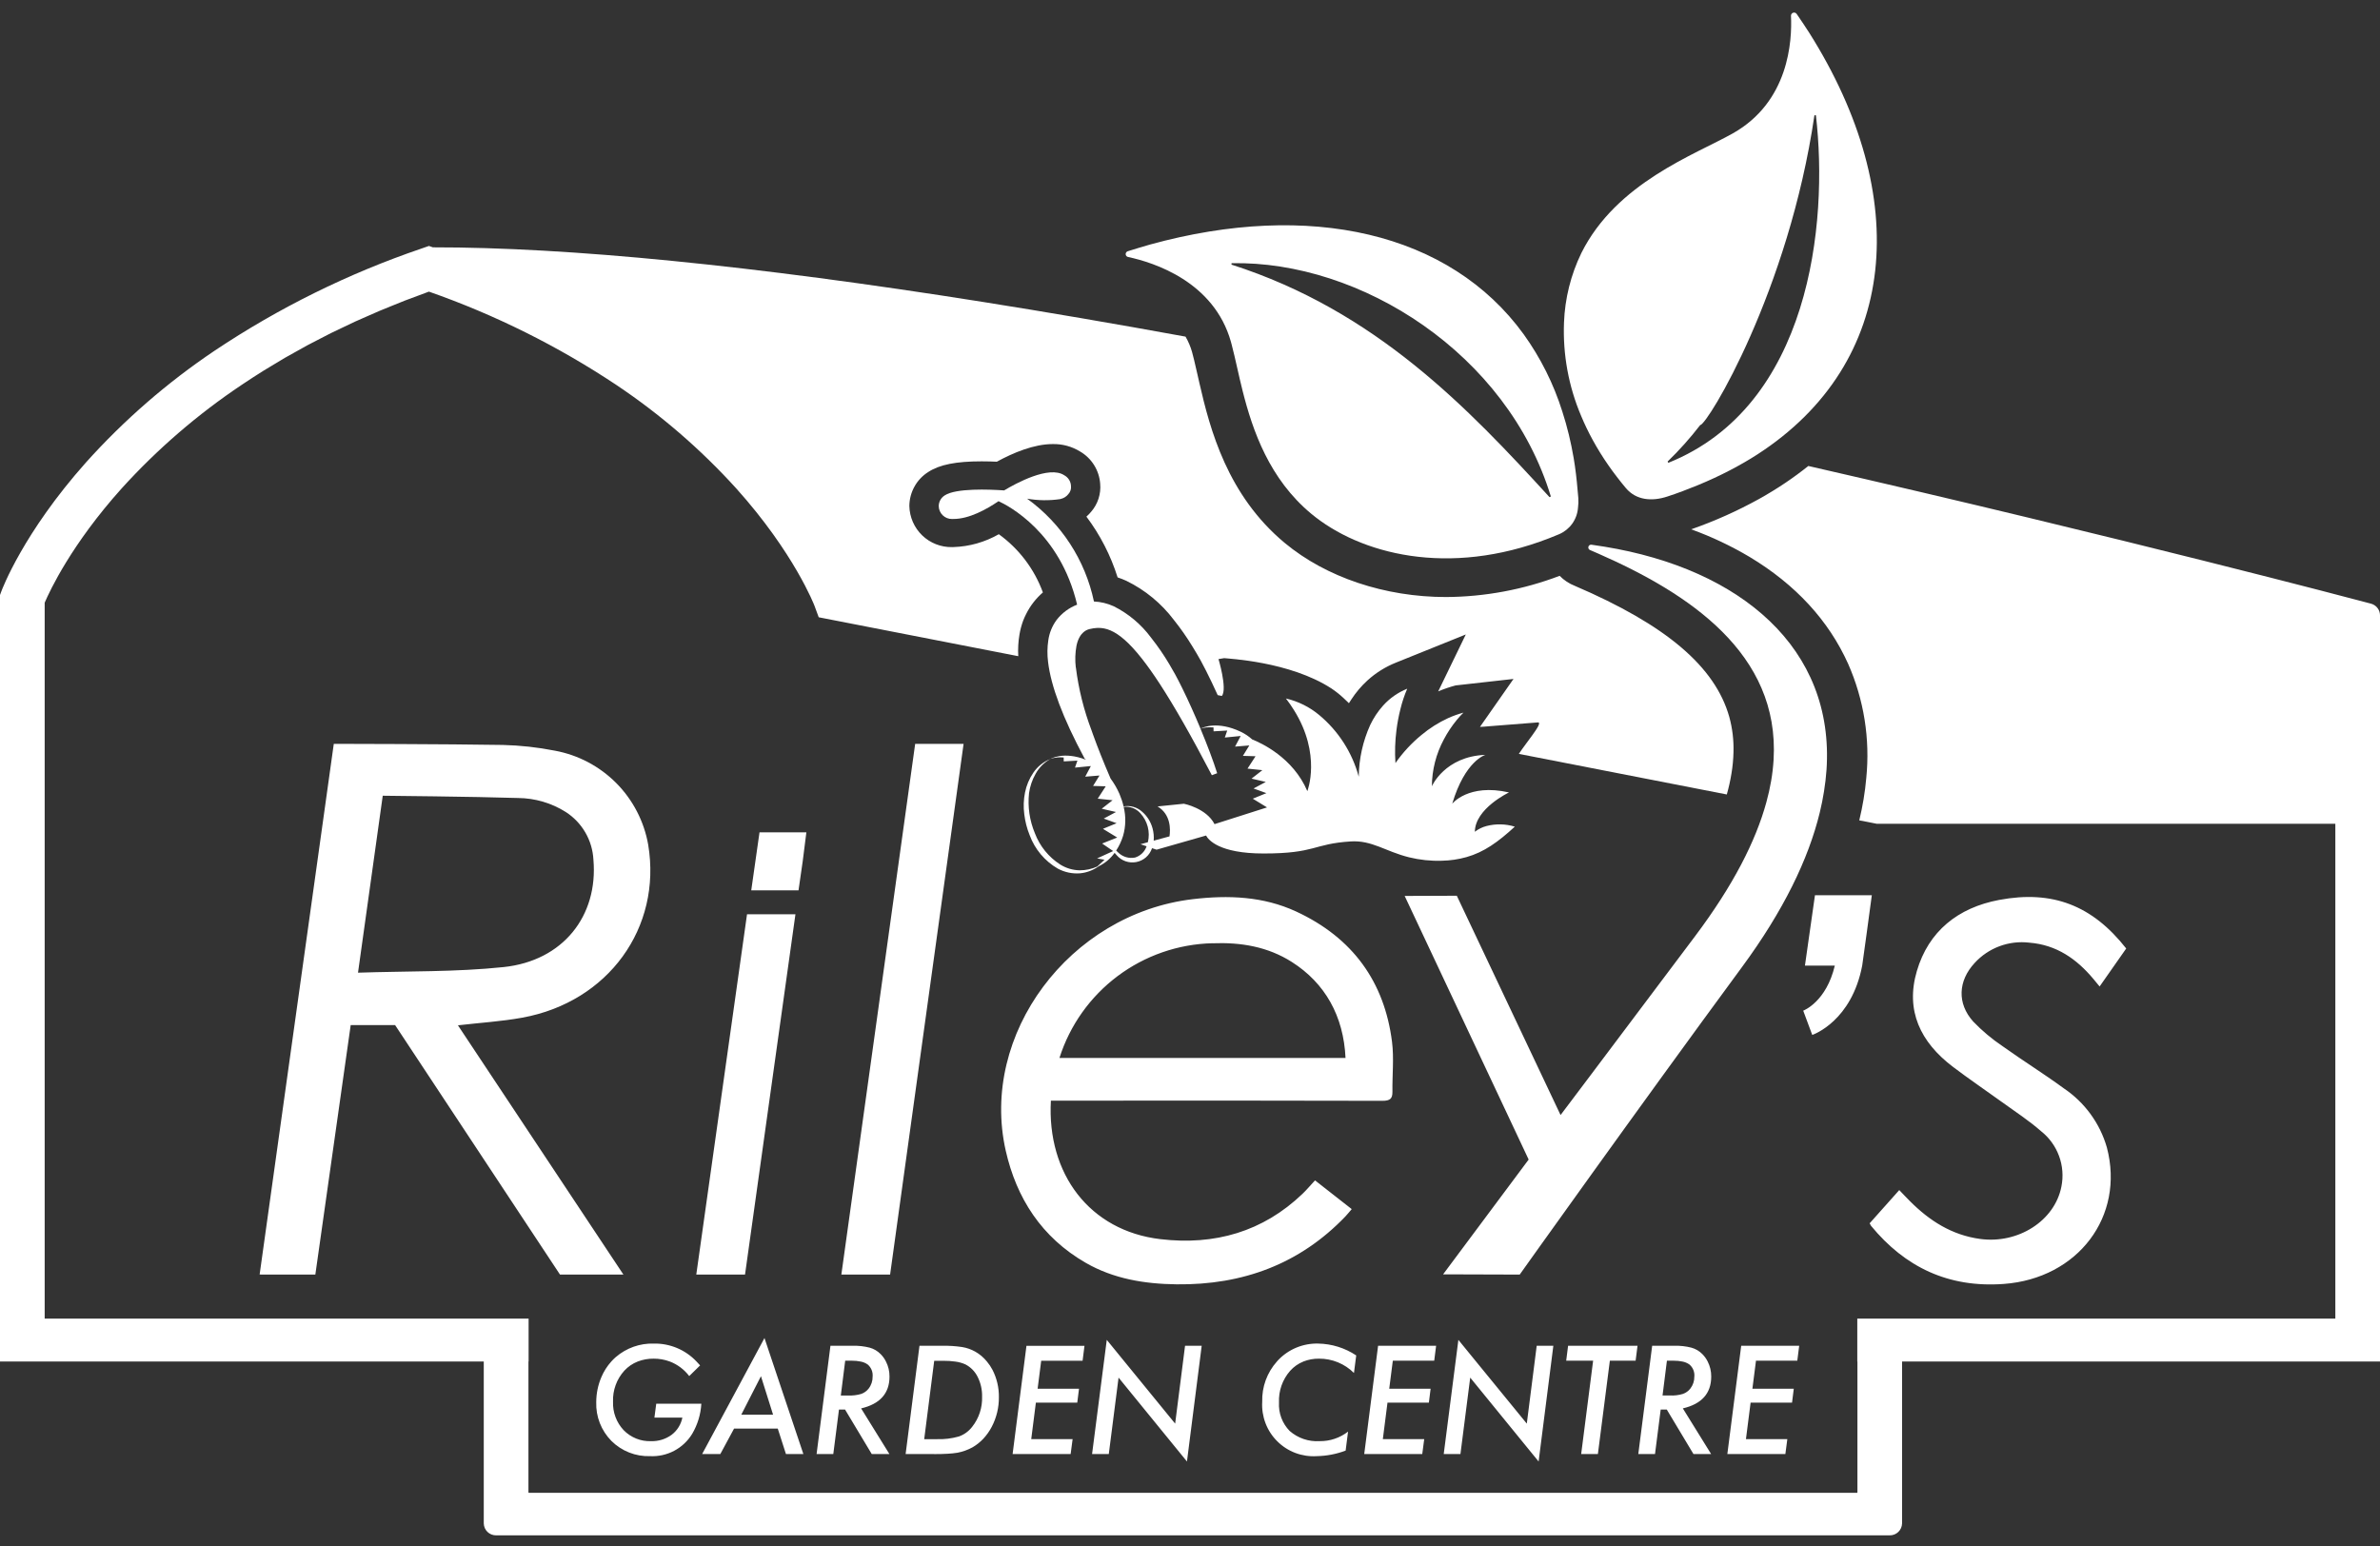 <svg width="137" height="89" viewBox="0 0 137 89" fill="none" xmlns="http://www.w3.org/2000/svg">
<rect x="0" y="0" width="137" height="89" fill="#333333" stroke="none"/>
<path d="M136.474 34.748L136.057 34.638C135.896 34.594 122.23 30.972 104.093 26.824C103.673 27.16 103.233 27.483 102.774 27.793C102.291 28.118 101.787 28.427 101.262 28.72C100.01 29.413 98.701 29.998 97.35 30.47C98.519 30.892 99.645 31.425 100.714 32.06C103.356 33.647 105.262 35.717 106.384 38.212C107.294 40.275 107.654 42.538 107.429 44.781C107.395 45.18 107.343 45.59 107.273 46.011C107.207 46.406 107.125 46.81 107.026 47.224L108.033 47.421H134.429V75.905H106.911V78.377H106.919V85.912H106.911V85.934H30.428V85.912H30.419V78.375H30.428V75.905H2.572V34.695C2.873 33.991 4.121 31.326 6.997 28.122C9.05 25.857 11.373 23.852 13.914 22.153C14.316 21.883 14.723 21.618 15.137 21.359C15.28 21.27 15.428 21.185 15.572 21.096C15.847 20.929 16.121 20.76 16.402 20.597C16.576 20.497 16.757 20.399 16.934 20.3C17.191 20.155 17.446 20.009 17.707 19.869C17.9 19.765 18.099 19.667 18.294 19.565C18.547 19.434 18.796 19.302 19.053 19.174C19.257 19.074 19.466 18.977 19.673 18.878C19.927 18.756 20.179 18.633 20.437 18.514C20.65 18.417 20.869 18.324 21.084 18.229C21.342 18.115 21.598 18 21.859 17.89C22.08 17.796 22.306 17.708 22.528 17.617C22.79 17.511 23.05 17.403 23.315 17.3C23.543 17.212 23.776 17.128 24.007 17.042C24.237 16.957 24.46 16.869 24.691 16.787L24.695 16.789C28.496 18.12 32.116 19.922 35.469 22.153C38.01 23.852 40.333 25.857 42.386 28.122C45.73 31.849 46.875 34.847 46.886 34.876L47.128 35.533L58.614 37.773C58.591 37.356 58.614 36.938 58.684 36.526C58.729 36.257 58.799 35.992 58.893 35.736C58.945 35.601 59.004 35.469 59.07 35.341C59.306 34.869 59.633 34.448 60.032 34.103C59.541 32.758 58.657 31.591 57.495 30.752C56.699 31.208 55.805 31.462 54.889 31.492C54.864 31.492 54.835 31.494 54.804 31.494C54.165 31.506 53.547 31.264 53.086 30.821C52.626 30.378 52.359 29.77 52.345 29.131C52.347 28.738 52.449 28.351 52.641 28.007C52.832 27.663 53.108 27.373 53.442 27.165C54.089 26.745 55.035 26.557 56.506 26.557C56.816 26.557 57.117 26.566 57.381 26.578C58.317 26.066 59.513 25.563 60.598 25.563C61.154 25.551 61.702 25.7 62.175 25.992C62.503 26.183 62.779 26.451 62.98 26.773C63.181 27.095 63.301 27.461 63.329 27.839C63.357 28.133 63.324 28.429 63.233 28.709C63.142 28.99 62.994 29.249 62.8 29.47C62.719 29.566 62.631 29.657 62.537 29.739C63.33 30.795 63.937 31.978 64.333 33.238C64.504 33.294 64.673 33.36 64.837 33.435L64.848 33.441C65.92 33.965 66.853 34.735 67.573 35.688L67.581 35.699C67.965 36.179 68.317 36.684 68.637 37.209C68.803 37.476 68.968 37.755 69.135 38.058C69.228 38.23 69.328 38.423 69.431 38.625C69.641 39.039 69.865 39.51 70.094 40.015L70.333 40.062C70.502 39.858 70.445 39.299 70.35 38.804C70.262 38.343 70.141 37.94 70.141 37.94L70.469 37.886C70.657 37.916 74.24 38.068 76.642 39.632C76.881 39.792 77.106 39.969 77.317 40.164C77.426 40.264 77.536 40.366 77.648 40.479C77.693 40.404 77.743 40.33 77.792 40.256C78.051 39.859 78.359 39.495 78.709 39.174C79.189 38.736 79.745 38.388 80.349 38.146L84.376 36.523L82.787 39.8C83.113 39.662 83.448 39.547 83.79 39.456L87.122 39.083L86.055 40.608L85.279 41.717L85.192 41.843C85.272 41.837 85.353 41.832 85.436 41.829L85.731 41.805L88.53 41.585C88.701 41.587 88.511 41.896 88.227 42.292C87.976 42.641 87.652 43.058 87.429 43.397L99.4 45.733C99.513 45.336 99.603 44.932 99.669 44.525C99.737 44.116 99.776 43.702 99.785 43.288C99.804 42.609 99.724 41.931 99.545 41.276C98.731 38.374 95.906 35.975 90.655 33.726C90.325 33.598 90.026 33.4 89.778 33.147C87.689 33.942 85.473 34.356 83.237 34.368C79.72 34.368 76.338 33.234 73.959 31.259C70.654 28.513 69.652 24.725 69.039 22.04C69.003 21.882 68.968 21.727 68.934 21.577C68.864 21.265 68.8 20.982 68.737 20.726C68.697 20.558 68.657 20.401 68.618 20.261C68.53 19.952 68.404 19.656 68.243 19.378C64.149 18.631 60.242 17.962 56.543 17.375C43.336 15.281 32.703 14.229 24.919 14.238L24.691 14.158L24.254 14.31C20.047 15.743 16.045 17.72 12.35 20.19C9.628 22.019 7.143 24.178 4.951 26.618C1.34 30.674 0.123 33.915 0.074 34.051L0 34.251V78.375H27.847V87.693C27.849 87.785 27.869 87.876 27.905 87.961C27.942 88.046 27.996 88.122 28.062 88.186C28.129 88.251 28.208 88.301 28.294 88.334C28.38 88.368 28.472 88.384 28.564 88.382H108.771C108.864 88.384 108.956 88.368 109.042 88.334C109.128 88.301 109.206 88.251 109.273 88.186C109.34 88.122 109.393 88.046 109.43 87.961C109.467 87.876 109.487 87.785 109.489 87.693V78.375H137V35.413C136.998 35.26 136.945 35.111 136.85 34.991C136.755 34.871 136.622 34.786 136.474 34.748" fill="white"/>
<path d="M60.456 43.69C60.587 43.642 60.723 43.612 60.862 43.602C60.978 43.591 61.094 43.592 61.21 43.605H61.229L61.232 43.83L62.019 43.785L61.88 44.187L62.793 44.098L62.469 44.709L63.29 44.642L62.921 45.242L63.649 45.264L63.188 45.976L64.043 46.065L63.419 46.554L64.24 46.743L63.535 47.121L64.275 47.388L63.489 47.711L64.31 48.212L63.442 48.557L64.078 48.991L63.153 49.414L63.58 49.491L63.163 49.881C62.848 50.025 62.505 50.099 62.158 50.099C61.759 50.094 61.369 49.979 61.031 49.767C60.363 49.339 59.851 48.706 59.571 47.964C59.266 47.237 59.151 46.444 59.234 45.661C59.288 45.269 59.415 44.892 59.611 44.548C59.808 44.191 60.1 43.895 60.456 43.694C60.062 43.853 59.725 44.124 59.486 44.474C59.248 44.82 59.084 45.212 59.002 45.624C58.92 46.033 58.906 46.454 58.96 46.868C59.009 47.283 59.113 47.69 59.27 48.077C59.569 48.887 60.142 49.568 60.889 50.001C61.28 50.212 61.724 50.306 62.167 50.272C62.555 50.236 62.927 50.096 63.243 49.867C63.609 49.69 63.924 49.425 64.161 49.095C64.198 49.141 64.237 49.186 64.278 49.228C64.415 49.388 64.592 49.509 64.79 49.579C64.989 49.648 65.202 49.664 65.409 49.624C65.615 49.584 65.808 49.49 65.966 49.352C66.124 49.213 66.243 49.035 66.311 48.836C66.311 48.832 66.313 48.828 66.314 48.825L66.575 48.912L69.425 48.097C69.55 48.334 70.161 49.131 72.732 49.131C75.754 49.131 75.559 48.578 77.748 48.437C78.975 48.358 79.742 49.01 81.112 49.351C81.729 49.502 82.363 49.569 82.997 49.548C83.477 49.539 83.954 49.469 84.415 49.339C85.425 49.053 86.232 48.472 87.197 47.586C86.668 47.424 86.105 47.411 85.569 47.55C85.325 47.613 85.097 47.725 84.897 47.88C84.909 46.542 86.863 45.616 86.863 45.616C84.519 45.083 83.594 46.268 83.594 46.268C84.335 43.779 85.506 43.453 85.506 43.453C83.163 43.542 82.423 45.26 82.423 45.26C82.429 44.317 82.667 43.389 83.115 42.559C83.324 42.163 83.573 41.789 83.857 41.443C83.977 41.295 84.105 41.155 84.242 41.023C83.936 41.105 83.637 41.212 83.349 41.343C82.801 41.596 82.289 41.92 81.826 42.307C81.253 42.775 80.749 43.32 80.326 43.927C80.284 43.293 80.303 42.656 80.385 42.026C80.436 41.616 80.513 41.21 80.615 40.81C80.712 40.411 80.842 40.022 81.004 39.645C80.474 39.859 79.999 40.19 79.617 40.615C79.317 40.949 79.067 41.325 78.874 41.731C78.45 42.668 78.225 43.683 78.214 44.712C77.839 43.32 77.042 42.079 75.933 41.157C75.379 40.695 74.724 40.37 74.021 40.208C74.187 40.422 74.341 40.644 74.483 40.874C76.085 43.43 75.255 45.542 75.255 45.542C74.431 43.602 72.58 42.762 72.082 42.566C71.884 42.387 71.662 42.238 71.421 42.123C70.084 41.49 69.253 41.867 69.106 41.946C68.768 41.135 68.4 40.316 68.057 39.62C67.914 39.329 67.775 39.057 67.645 38.819C67.533 38.615 67.415 38.411 67.294 38.209C66.993 37.703 66.659 37.216 66.294 36.753C66.279 36.734 66.265 36.713 66.249 36.693C65.687 35.937 64.955 35.324 64.113 34.901C63.754 34.737 63.366 34.643 62.971 34.625C62.469 32.242 61.097 30.131 59.123 28.706C59.748 28.815 60.387 28.824 61.015 28.733C61.035 28.729 61.054 28.724 61.074 28.717C61.239 28.677 61.386 28.583 61.492 28.45C61.552 28.387 61.597 28.311 61.624 28.228C61.652 28.145 61.66 28.057 61.649 27.97C61.643 27.845 61.605 27.723 61.538 27.616C61.471 27.509 61.378 27.422 61.267 27.361C60.39 26.774 58.463 27.832 57.802 28.23C56.929 28.17 55.023 28.095 54.384 28.516C54.278 28.581 54.191 28.672 54.13 28.781C54.069 28.889 54.036 29.011 54.036 29.135C54.04 29.336 54.123 29.526 54.268 29.665C54.412 29.804 54.606 29.88 54.806 29.876C54.822 29.876 54.837 29.876 54.852 29.874H54.87C55.78 29.882 56.801 29.314 57.478 28.85C58.034 29.104 61.019 30.642 62.002 34.807C61.535 34.987 61.127 35.291 60.821 35.687C60.568 36.031 60.404 36.432 60.344 36.855C60.281 37.271 60.277 37.695 60.331 38.113C60.496 39.488 61.167 41.305 62.435 43.668L62.516 43.737C61.206 43.224 60.455 43.694 60.455 43.694M66.078 48.481L65.65 48.598L66.001 48.716V48.718C65.949 48.87 65.862 49.008 65.747 49.12C65.632 49.232 65.492 49.316 65.339 49.364C65.173 49.397 65.002 49.391 64.838 49.346C64.675 49.301 64.525 49.218 64.399 49.105C64.346 49.061 64.296 49.014 64.25 48.963C64.421 48.701 64.555 48.416 64.647 48.117C64.805 47.572 64.817 46.995 64.68 46.445C64.858 46.425 65.038 46.448 65.205 46.512C65.373 46.576 65.522 46.679 65.641 46.813C65.845 47.034 65.992 47.302 66.068 47.593C66.144 47.885 66.146 48.19 66.075 48.483M61.926 38.423C61.877 38.006 61.89 37.583 61.966 37.17C62.143 36.339 62.619 36.237 62.732 36.209C62.878 36.172 63.027 36.151 63.177 36.145C63.433 36.137 63.688 36.187 63.923 36.291C64.421 36.504 64.995 36.981 65.722 37.903C66.037 38.302 66.381 38.784 66.76 39.366C67.575 40.616 68.552 42.318 69.758 44.625L70.064 44.51C69.843 43.808 69.496 42.886 69.104 41.949C69.227 41.907 69.355 41.88 69.485 41.87C69.608 41.865 69.731 41.866 69.853 41.874L69.857 42.099L70.643 42.054L70.504 42.456L71.417 42.367L71.094 42.978L71.915 42.911L71.545 43.511L72.273 43.533L71.811 44.245L72.666 44.334L72.042 44.822L72.863 45.011L72.158 45.389L72.898 45.657L72.114 45.976L72.934 46.478L69.912 47.441C69.442 46.52 68.147 46.267 68.147 46.267L66.633 46.422C67.406 46.887 67.378 47.756 67.32 48.146L66.411 48.393C66.43 48.154 66.407 47.913 66.344 47.682C66.243 47.308 66.032 46.972 65.737 46.72C65.595 46.592 65.425 46.499 65.242 46.448C65.058 46.396 64.865 46.387 64.677 46.422C64.619 46.174 64.539 45.932 64.439 45.698C64.302 45.386 64.131 45.09 63.928 44.816C63.521 43.875 63.189 43.037 62.92 42.291C62.889 42.215 62.881 42.181 62.831 42.04C62.388 40.874 62.086 39.661 61.931 38.424" fill="white"/>
<path d="M91.684 25.332C91.96 25.836 92.263 26.325 92.592 26.796C92.742 27.012 92.901 27.228 93.067 27.443C93.232 27.659 93.408 27.881 93.592 28.099C94.18 28.794 95.077 28.878 95.976 28.583C96.589 28.383 97.17 28.16 97.735 27.928C98.382 27.662 98.997 27.376 99.582 27.071C100.135 26.783 100.664 26.479 101.161 26.158C109.32 20.882 110.091 11.307 104.146 1.888C103.964 1.598 103.665 1.157 103.423 0.803C103.402 0.771 103.37 0.747 103.334 0.734C103.297 0.721 103.258 0.72 103.221 0.732C103.184 0.743 103.151 0.766 103.129 0.797C103.106 0.829 103.094 0.866 103.094 0.905C103.166 2.369 102.971 5.86 99.748 7.677C97.577 8.901 93.049 10.511 91.028 14.565C90.42 15.818 90.079 17.185 90.028 18.577C89.958 20.409 90.292 22.235 91.007 23.923C91.207 24.404 91.433 24.875 91.684 25.332ZM97.87 24.469C98.293 24.444 102.961 16.759 104.444 6.634H104.529C105.26 12.917 104.172 23.376 96.036 26.641L95.991 26.571C96.667 25.917 97.294 25.215 97.868 24.47M37.313 48.63C37.077 47.285 36.434 46.044 35.471 45.075C34.508 44.106 33.271 43.455 31.927 43.21C30.948 43.017 29.954 42.908 28.956 42.883C25.846 42.829 19.214 42.819 19.214 42.819L14.945 73.368L18.152 73.371L20.187 59.01H22.744L32.235 73.371H35.886C35.886 73.371 29.508 63.765 26.36 59.022C27.623 58.875 28.863 58.801 30.074 58.58C35.015 57.677 38.104 53.403 37.313 48.631M20.608 55.992C21.085 52.602 22.032 45.806 22.032 45.806C22.032 45.806 27.328 45.856 29.822 45.937C30.795 45.945 31.747 46.224 32.57 46.744C33.033 47.043 33.419 47.447 33.695 47.924C33.971 48.4 34.13 48.936 34.159 49.486C34.439 52.727 32.409 55.308 28.994 55.669C26.24 55.959 23.446 55.896 20.608 55.992M105.138 44.331C105.11 44.732 105.062 45.145 104.994 45.564C104.931 45.962 104.851 46.367 104.75 46.778C104.099 49.456 102.659 52.431 100.275 55.668C94.369 63.689 87.479 73.371 87.479 73.371L83.069 73.357L87.994 66.749L80.857 51.574L83.858 51.563L89.831 64.187C89.831 64.187 91.707 61.705 97.577 53.888C99.766 50.974 101.064 48.422 101.678 46.179C101.791 45.766 101.882 45.364 101.949 44.971C102.02 44.563 102.068 44.151 102.093 43.738C102.458 37.605 97.191 34.15 92.026 31.879C91.879 31.814 91.731 31.75 91.584 31.687C91.569 31.679 91.553 31.673 91.537 31.667C91.498 31.654 91.466 31.627 91.446 31.591C91.427 31.556 91.422 31.514 91.432 31.475C91.442 31.435 91.467 31.401 91.501 31.379C91.536 31.358 91.577 31.35 91.617 31.357C91.87 31.391 92.119 31.43 92.368 31.471C100.202 32.757 105.616 37.314 105.139 44.332M64.158 63.358C69.298 63.358 74.439 63.352 79.579 63.368C80.017 63.368 80.159 63.243 80.153 62.843C80.139 61.886 80.248 60.916 80.129 59.972C79.694 56.533 77.877 53.983 74.606 52.469C72.719 51.596 70.7 51.518 68.654 51.761C61.565 52.603 56.378 59.538 57.893 66.239C58.51 68.963 59.949 71.23 62.508 72.7C64.107 73.618 65.89 73.91 67.728 73.932C71.553 73.978 74.828 72.754 77.444 70.025C77.566 69.897 77.675 69.757 77.809 69.602L75.696 67.948C75.432 68.234 75.217 68.492 74.975 68.723C72.7 70.901 69.927 71.702 66.789 71.331C62.724 70.85 60.259 67.575 60.492 63.359L64.158 63.358ZM69.788 54.3C71.423 54.236 72.973 54.492 74.362 55.376C76.279 56.595 77.341 58.491 77.453 60.901H60.985C61.583 59.021 62.752 57.375 64.329 56.192C65.907 55.008 67.814 54.346 69.786 54.297M118.661 68.304C118.779 67.716 118.732 67.106 118.524 66.543C118.317 65.981 117.958 65.486 117.487 65.115C116.785 64.498 115.985 63.981 115.222 63.428C114.288 62.752 113.329 62.105 112.413 61.409C110.541 59.989 109.671 58.168 110.34 55.897C111.012 53.613 112.697 52.252 115.077 51.804C118.153 51.226 120.447 52.124 122.391 54.6L120.86 56.787C120.721 56.62 120.613 56.484 120.501 56.352C119.545 55.211 118.39 54.389 116.812 54.264C116.232 54.195 115.644 54.265 115.096 54.469C114.548 54.673 114.057 55.005 113.664 55.436C112.715 56.462 112.646 57.759 113.581 58.802C114.095 59.338 114.666 59.816 115.283 60.23C116.438 61.056 117.651 61.809 118.796 62.648C119.999 63.455 120.878 64.661 121.278 66.053C122.321 70.02 119.613 73.597 115.342 73.91C112.147 74.144 109.654 72.936 107.705 70.567C107.674 70.52 107.646 70.471 107.622 70.42L109.327 68.507C109.553 68.741 109.75 68.953 109.955 69.157C111.07 70.27 112.348 71.098 113.985 71.32C116.168 71.617 118.276 70.279 118.661 68.305M51.237 73.371H48.431L52.68 42.82H55.467L51.237 73.371ZM42.886 73.371H40.08L43.001 52.63H45.788L42.886 73.371ZM46.417 47.914C46.346 48.483 46.28 49.032 46.206 49.582C46.132 50.131 46.047 50.688 45.965 51.253H43.244C43.404 50.13 43.561 49.027 43.72 47.913L46.417 47.914ZM105.471 51.533H107.748C107.661 52.222 107.196 55.584 107.194 55.584C106.586 58.761 104.414 59.544 104.318 59.576L103.799 58.18L103.788 58.184C103.847 58.162 105.128 57.652 105.618 55.584H103.898C103.972 55.062 104.046 54.546 104.119 54.029C104.238 53.197 104.356 52.367 104.475 51.533H105.471ZM64.937 14.794C66.427 15.112 69.879 16.212 70.856 19.676C70.872 19.736 70.889 19.803 70.906 19.866C71.009 20.256 71.109 20.697 71.219 21.183C71.312 21.597 71.413 22.04 71.529 22.501C72.109 24.806 73.075 27.576 75.477 29.572C78.267 31.891 83.357 33.24 89.178 30.982C89.365 30.91 89.552 30.834 89.741 30.754C90.043 30.626 90.305 30.418 90.498 30.152C90.69 29.886 90.806 29.572 90.833 29.244C90.859 29.054 90.865 28.862 90.853 28.671C90.844 28.521 90.826 28.379 90.813 28.232C90.76 27.59 90.687 26.961 90.584 26.359C90.507 25.905 90.414 25.465 90.311 25.034C90.2 24.571 90.072 24.124 89.931 23.687C89.431 22.097 88.68 20.597 87.708 19.243C83.453 13.377 75.388 11.546 66.2 14.077C65.861 14.171 65.34 14.331 64.92 14.462C64.883 14.473 64.851 14.496 64.829 14.527C64.806 14.559 64.795 14.597 64.797 14.635C64.799 14.673 64.814 14.71 64.839 14.739C64.865 14.768 64.899 14.787 64.937 14.794M70.893 15.151C78.322 15.002 86.767 20.354 89.271 28.579L89.196 28.619C84.525 23.517 79.207 17.895 70.888 15.233L70.893 15.151Z" fill="white"/>
<path d="M35.195 82.947C34.905 82.653 34.678 82.303 34.527 81.919C34.377 81.534 34.307 81.123 34.321 80.71C34.322 80.215 34.423 79.724 34.619 79.269C34.758 78.941 34.95 78.639 35.188 78.375C35.268 78.285 35.354 78.201 35.444 78.122C36.053 77.596 36.837 77.318 37.641 77.343C38.099 77.335 38.554 77.423 38.976 77.6C39.398 77.778 39.779 78.042 40.093 78.375C40.163 78.447 40.233 78.519 40.3 78.599L39.674 79.213C39.386 78.835 38.999 78.545 38.556 78.375C38.258 78.264 37.942 78.209 37.624 78.211C37.312 78.207 37.002 78.263 36.711 78.375C36.417 78.49 36.154 78.67 35.939 78.902C35.497 79.39 35.263 80.032 35.288 80.69C35.276 80.99 35.324 81.288 35.429 81.569C35.533 81.85 35.693 82.107 35.897 82.325C36.102 82.536 36.349 82.702 36.622 82.811C36.895 82.921 37.187 82.972 37.481 82.96C37.902 82.972 38.316 82.845 38.657 82.597C38.98 82.354 39.201 82 39.279 81.604H37.67L37.775 80.804H40.371C40.336 81.418 40.154 82.014 39.842 82.543C39.59 82.954 39.233 83.29 38.807 83.515C38.382 83.74 37.903 83.846 37.422 83.823C37.011 83.837 36.601 83.766 36.218 83.615C35.835 83.465 35.487 83.237 35.195 82.947M41.463 83.703H40.417L43.28 78.375L43.944 77.138L43.96 77.108L44.006 77.023L44.034 77.108L44.044 77.138L44.458 78.375L46.245 83.703H45.242L44.771 82.237H42.255L41.463 83.703ZM42.669 81.438H44.501L43.803 79.221L42.669 81.438ZM49.568 81.074L51.198 83.703H50.181L48.643 81.139H48.294L47.967 83.703H47.005L47.687 78.375L47.803 77.469H49.076C49.408 77.459 49.741 77.496 50.063 77.578C50.302 77.644 50.52 77.773 50.693 77.95C50.817 78.074 50.92 78.218 50.998 78.376C51.135 78.643 51.205 78.941 51.202 79.242C51.202 80.208 50.657 80.819 49.567 81.075M50.231 79.238C50.242 79.108 50.222 78.978 50.173 78.858C50.123 78.738 50.046 78.631 49.947 78.547C49.824 78.46 49.682 78.401 49.533 78.376C49.376 78.343 49.216 78.328 49.055 78.329H48.652L48.646 78.376L48.4 80.332H48.841C49.087 80.342 49.332 80.312 49.568 80.243C49.737 80.185 49.886 80.08 49.997 79.94C50.154 79.74 50.236 79.492 50.231 79.238ZM53.773 83.703H52.13L52.812 78.375L52.928 77.469H54.239C54.621 77.461 55.003 77.486 55.382 77.542C55.646 77.585 55.9 77.674 56.134 77.804C56.393 77.95 56.622 78.144 56.809 78.375C56.934 78.524 57.043 78.686 57.133 78.858C57.381 79.344 57.507 79.883 57.499 80.429C57.504 81.023 57.363 81.609 57.087 82.135C56.958 82.382 56.797 82.61 56.608 82.815C56.425 83.011 56.214 83.179 55.982 83.314C55.713 83.462 55.422 83.567 55.121 83.625C54.931 83.655 54.741 83.675 54.549 83.685C54.328 83.698 54.069 83.705 53.772 83.705M53.2 82.845H53.931C54.357 82.86 54.782 82.808 55.192 82.692C55.497 82.585 55.764 82.391 55.961 82.134C56.352 81.641 56.554 81.025 56.532 80.396C56.541 80.001 56.453 79.611 56.276 79.259C56.124 78.95 55.876 78.698 55.57 78.54C55.388 78.459 55.196 78.405 54.998 78.38C54.771 78.348 54.543 78.332 54.314 78.334H53.776L53.77 78.38L53.2 82.845ZM59.935 78.331H62.317L62.426 77.472H59.086L58.97 78.378L58.289 83.703H61.629L61.743 82.843H59.361L59.628 80.743H62.01L62.111 79.944H59.728L59.929 78.375L59.935 78.331ZM67.645 81.95L64.725 78.374L63.716 77.137L63.708 77.127V77.137L63.549 78.374L62.863 83.703H63.825L64.388 79.302L68.325 84.131L69.058 78.376L69.173 77.469H68.215L68.1 78.376L67.645 81.95ZM75.029 78.374C75.314 78.263 75.618 78.207 75.925 78.211C76.298 78.208 76.668 78.28 77.014 78.421C77.359 78.563 77.673 78.771 77.938 79.035L78.023 78.374L78.068 78.025C77.42 77.594 76.662 77.357 75.884 77.343C75.453 77.331 75.025 77.41 74.627 77.574C74.229 77.738 73.87 77.984 73.573 78.296C73.548 78.321 73.528 78.349 73.504 78.374C72.935 79.01 72.632 79.841 72.657 80.694C72.632 81.112 72.696 81.53 72.845 81.922C72.993 82.313 73.223 82.668 73.52 82.964C73.816 83.26 74.172 83.49 74.563 83.638C74.955 83.786 75.374 83.849 75.791 83.823C76.361 83.813 76.925 83.705 77.459 83.504L77.598 82.41C77.13 82.774 76.552 82.968 75.959 82.959C75.33 82.999 74.711 82.788 74.237 82.373C74.026 82.158 73.863 81.901 73.757 81.619C73.651 81.337 73.606 81.036 73.623 80.735C73.594 80.068 73.822 79.416 74.262 78.914C74.472 78.678 74.735 78.493 75.029 78.375M80.178 78.329H82.558L82.667 77.469H79.327L79.211 78.375L78.529 83.703H81.869L81.982 82.843H79.6L79.868 80.743H82.25L82.35 79.944H79.968L80.169 78.375L80.178 78.329ZM87.887 81.95L84.965 78.375L83.956 77.138L83.948 77.128V77.138L83.789 78.375L83.105 83.703H84.067L84.63 79.302L88.567 84.131L89.3 78.376L89.415 77.469H88.457L88.342 78.376L87.887 81.95ZM91.017 83.703H91.979L92.662 78.375L92.668 78.329H94.151L94.261 77.469H90.264L90.155 78.329H91.705L91.699 78.375L91.017 83.703ZM96.869 81.074L98.499 83.703H97.482L95.944 81.139H95.595L95.267 83.703H94.305L94.988 78.375L95.104 77.469H96.377C96.709 77.459 97.041 77.496 97.364 77.578C97.603 77.644 97.82 77.772 97.994 77.949C98.118 78.074 98.221 78.218 98.299 78.375C98.436 78.643 98.506 78.94 98.503 79.241C98.503 80.208 97.958 80.819 96.868 81.074M97.532 79.237C97.543 79.108 97.523 78.978 97.474 78.858C97.425 78.738 97.347 78.631 97.249 78.547C97.125 78.46 96.984 78.401 96.835 78.375C96.677 78.343 96.517 78.328 96.356 78.329H95.953L95.947 78.375L95.701 80.331H96.142C96.387 80.342 96.633 80.312 96.869 80.242C97.038 80.184 97.186 80.079 97.297 79.939C97.454 79.739 97.536 79.491 97.531 79.237M101.076 78.329H103.458L103.567 77.469H100.229L100.113 78.375L99.431 83.703H102.771L102.884 82.843H100.502L100.77 80.743H103.155L103.255 79.944H100.873L101.074 78.375L101.076 78.329Z" fill="white"/>
</svg>
